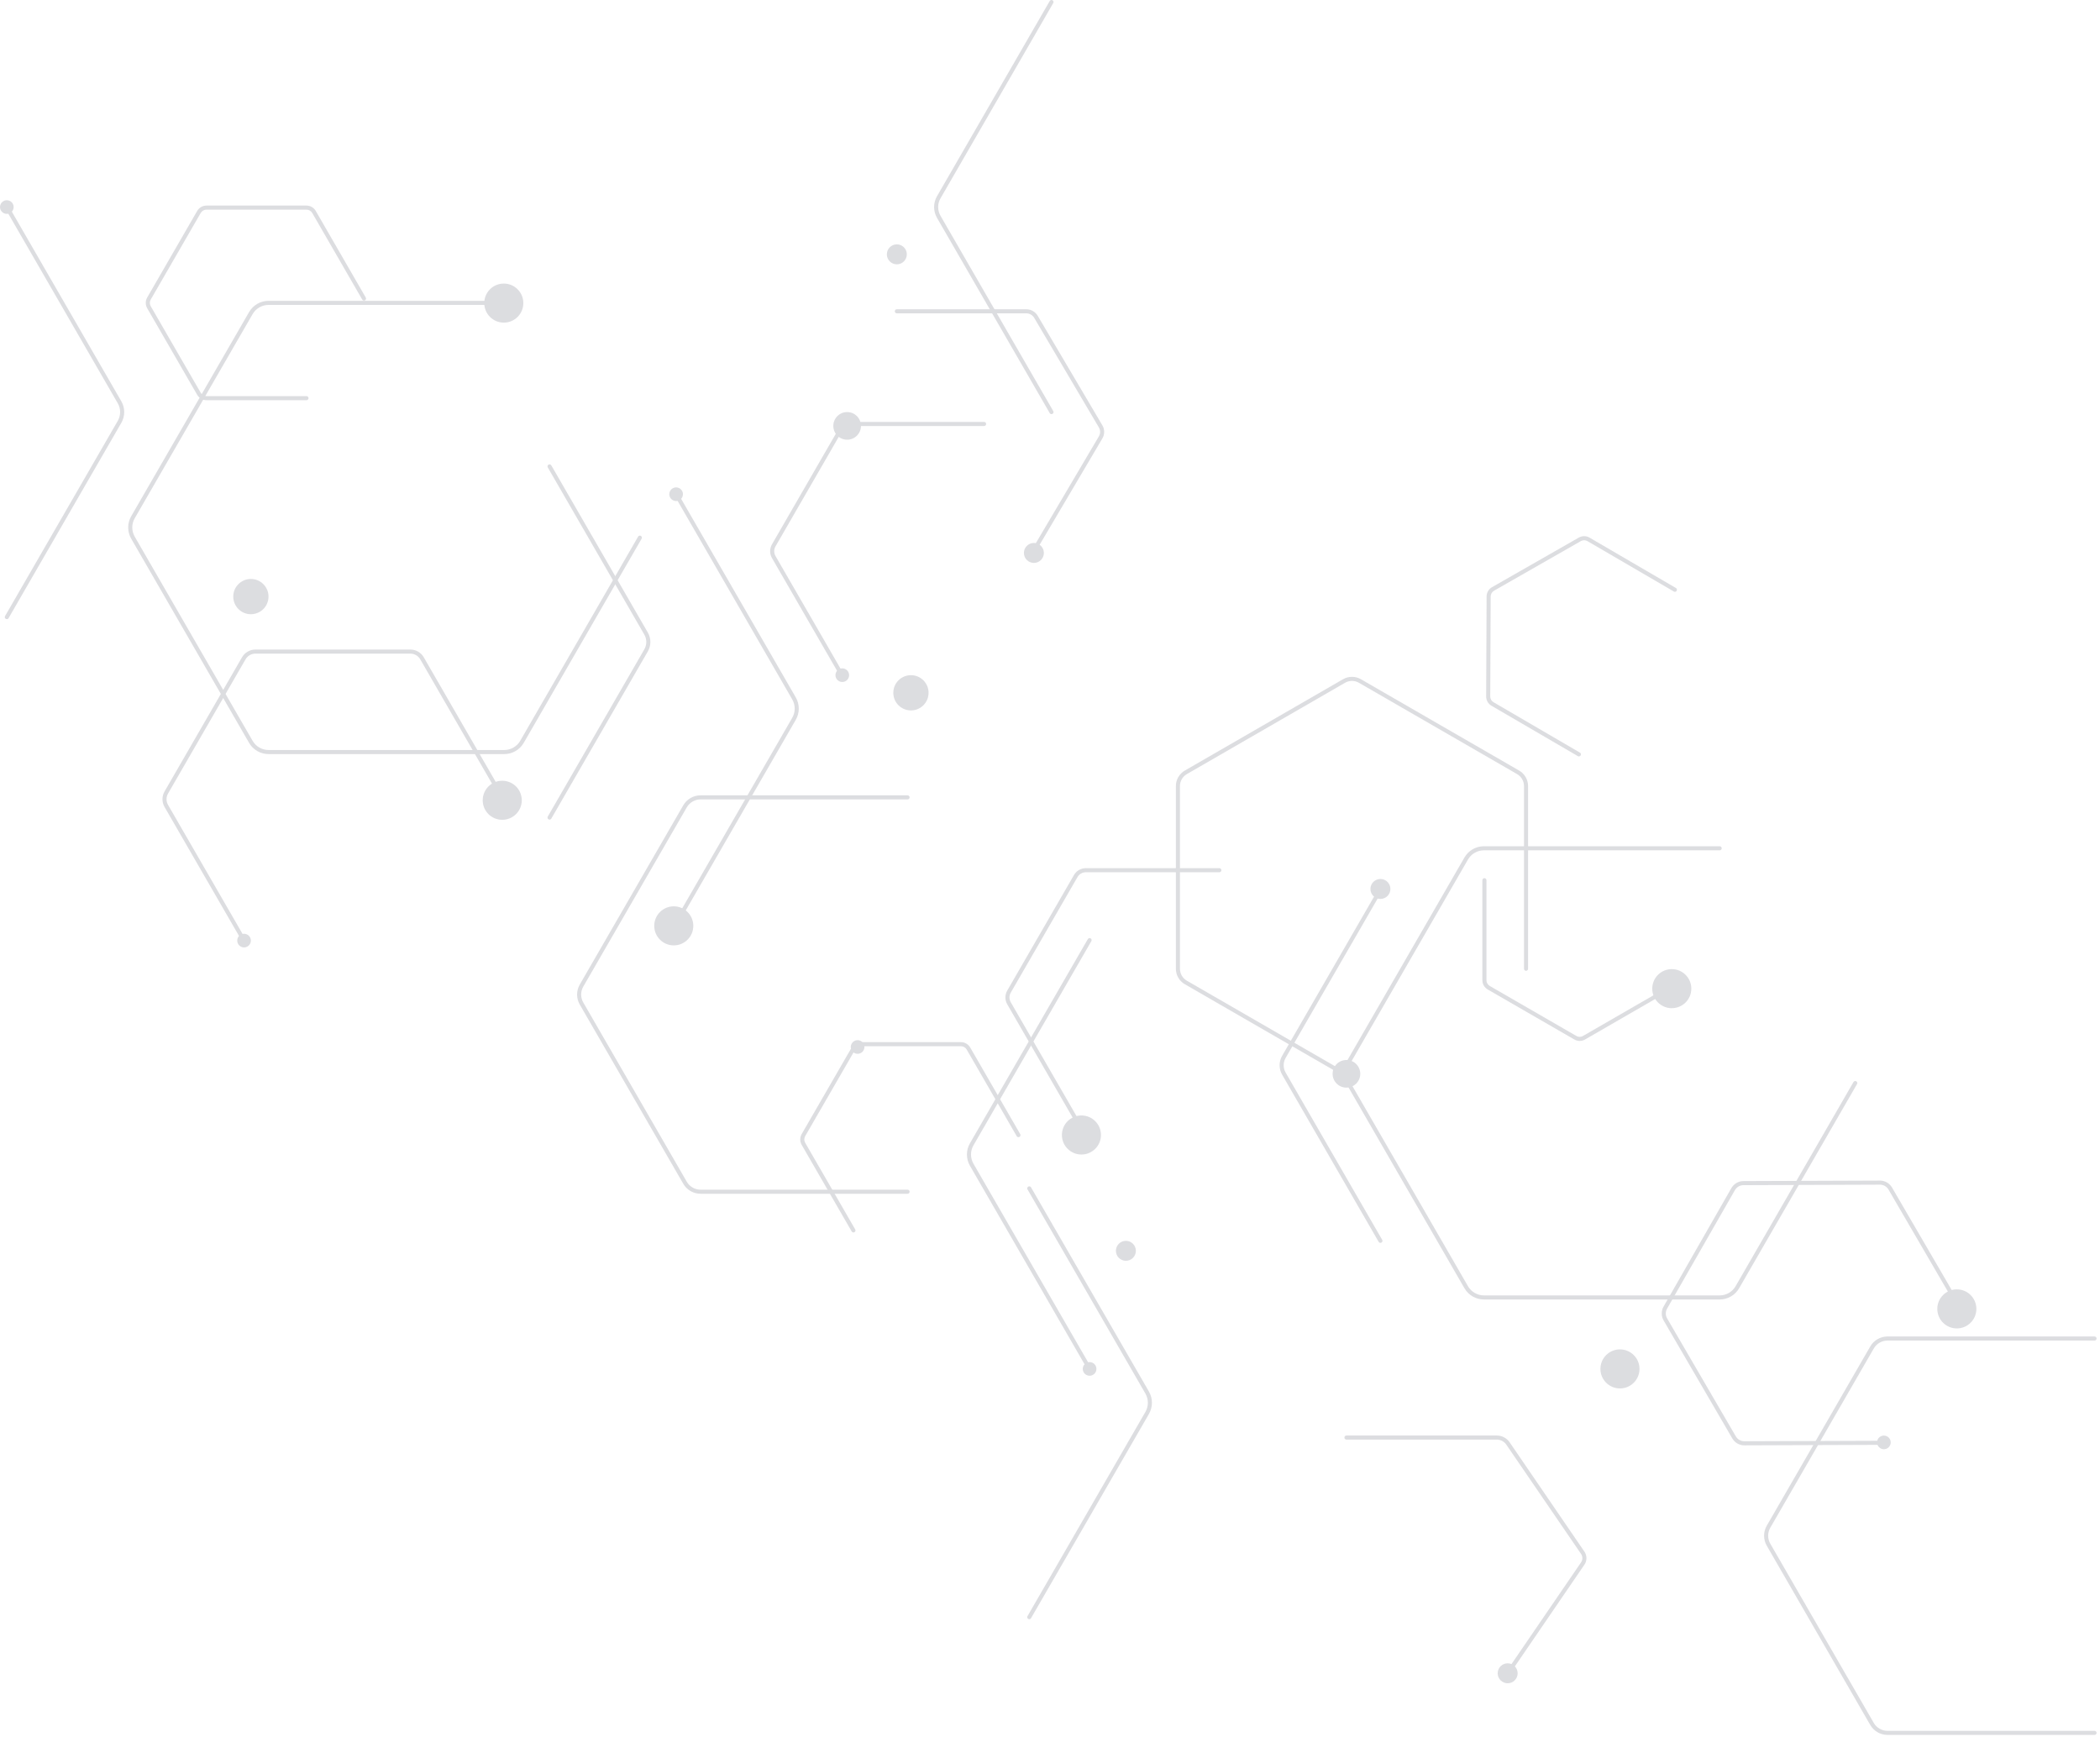 <svg width="515" height="426" viewBox="0 0 515 426" fill="none" xmlns="http://www.w3.org/2000/svg">
<g opacity="0.2" clip-path="url(#clip0_140_9)">
<path d="M123.676 184.943H65.849C64.884 184.941 63.936 184.687 63.1 184.204C62.264 183.722 61.57 183.028 61.086 182.193L32.172 132.113C31.691 131.277 31.438 130.328 31.438 129.363C31.438 128.398 31.691 127.45 32.172 126.613L61.086 76.533C61.57 75.698 62.264 75.004 63.1 74.522C63.936 74.039 64.884 73.785 65.849 73.783H123.676C123.809 73.783 123.936 73.836 124.03 73.93C124.123 74.023 124.176 74.151 124.176 74.283C124.176 74.416 124.123 74.543 124.03 74.637C123.936 74.731 123.809 74.783 123.676 74.783H65.849C65.059 74.784 64.284 74.993 63.6 75.388C62.916 75.782 62.347 76.35 61.952 77.033L33.038 127.113C32.644 127.798 32.438 128.574 32.438 129.363C32.438 130.153 32.644 130.929 33.038 131.613L61.952 181.693C62.347 182.376 62.916 182.944 63.6 183.338C64.284 183.733 65.059 183.942 65.849 183.943H123.676C124.466 183.942 125.241 183.733 125.925 183.338C126.609 182.943 127.178 182.376 127.574 181.693L156.487 131.613C156.52 131.556 156.563 131.507 156.615 131.467C156.667 131.427 156.727 131.397 156.79 131.38C156.854 131.363 156.92 131.359 156.985 131.368C157.05 131.376 157.113 131.398 157.169 131.43C157.226 131.463 157.276 131.507 157.316 131.559C157.356 131.611 157.385 131.671 157.402 131.734C157.419 131.797 157.423 131.864 157.415 131.929C157.406 131.994 157.385 132.056 157.352 132.113L128.439 182.193C127.955 183.028 127.26 183.721 126.425 184.204C125.589 184.686 124.641 184.941 123.676 184.943Z" fill="#525366"/>
<path d="M421.734 318.705H363.907C362.942 318.703 361.994 318.448 361.158 317.966C360.322 317.483 359.628 316.79 359.144 315.955L330.231 265.875C329.749 265.039 329.496 264.09 329.496 263.125C329.496 262.16 329.749 261.211 330.231 260.375L359.144 210.295C359.628 209.46 360.322 208.767 361.158 208.284C361.994 207.801 362.942 207.547 363.907 207.545H421.734C421.866 207.545 421.994 207.598 422.087 207.691C422.181 207.785 422.234 207.912 422.234 208.045C422.234 208.178 422.181 208.305 422.087 208.398C421.994 208.492 421.866 208.545 421.734 208.545H363.907C363.117 208.546 362.341 208.755 361.658 209.15C360.974 209.544 360.405 210.112 360.009 210.795L331.096 260.875C330.703 261.56 330.496 262.335 330.496 263.125C330.496 263.915 330.703 264.69 331.096 265.375L360.009 315.455C360.405 316.138 360.974 316.705 361.658 317.1C362.341 317.495 363.117 317.703 363.907 317.705H421.734C422.524 317.703 423.299 317.495 423.983 317.1C424.667 316.705 425.235 316.138 425.631 315.455L454.545 265.375C454.578 265.318 454.622 265.268 454.674 265.228C454.726 265.187 454.785 265.158 454.849 265.141C454.912 265.124 454.979 265.119 455.044 265.128C455.109 265.136 455.172 265.158 455.229 265.191C455.286 265.223 455.336 265.267 455.376 265.32C455.416 265.372 455.445 265.431 455.462 265.495C455.479 265.559 455.483 265.625 455.474 265.69C455.465 265.755 455.444 265.818 455.411 265.875L426.496 315.955C426.013 316.79 425.318 317.483 424.483 317.966C423.647 318.448 422.699 318.703 421.734 318.705Z" fill="#525366"/>
<path d="M329.619 263.858C329.531 263.858 329.445 263.835 329.369 263.791L290.557 241.383C289.893 240.998 289.341 240.446 288.957 239.781C288.573 239.116 288.371 238.362 288.37 237.594V192.778C288.371 192.01 288.573 191.256 288.957 190.591C289.341 189.926 289.893 189.374 290.557 188.989L329.369 166.581C330.034 166.198 330.788 165.997 331.556 165.997C332.324 165.997 333.078 166.198 333.744 166.581L372.556 188.989C373.22 189.374 373.772 189.926 374.156 190.591C374.54 191.256 374.742 192.01 374.744 192.778V237.594C374.744 237.726 374.691 237.854 374.597 237.947C374.503 238.041 374.376 238.094 374.244 238.094C374.111 238.094 373.984 238.041 373.89 237.947C373.796 237.854 373.744 237.726 373.744 237.594V192.778C373.743 192.186 373.586 191.604 373.29 191.091C372.994 190.578 372.568 190.152 372.056 189.855L333.244 167.447C332.73 167.152 332.148 166.996 331.556 166.996C330.964 166.996 330.382 167.152 329.869 167.447L291.057 189.855C290.545 190.152 290.119 190.578 289.823 191.091C289.527 191.604 289.37 192.186 289.37 192.778V237.594C289.37 238.186 289.527 238.768 289.823 239.281C290.119 239.794 290.545 240.22 291.057 240.517L329.869 262.925C329.964 262.98 330.038 263.065 330.08 263.167C330.122 263.268 330.13 263.381 330.101 263.487C330.073 263.593 330.01 263.687 329.923 263.754C329.835 263.821 329.729 263.858 329.619 263.858Z" fill="#525366"/>
<path d="M427.77 354.48C427.176 354.479 426.593 354.323 426.078 354.027C425.563 353.731 425.134 353.306 424.834 352.793L407.979 323.845C407.68 323.329 407.521 322.745 407.519 322.149C407.517 321.553 407.671 320.967 407.966 320.449L424.608 291.377C424.905 290.861 425.332 290.431 425.847 290.131C426.362 289.831 426.946 289.672 427.542 289.668L461.039 289.545H461.052C461.646 289.546 462.229 289.702 462.744 289.998C463.259 290.294 463.687 290.72 463.987 291.232L480.842 320.18C480.875 320.236 480.897 320.299 480.906 320.364C480.915 320.429 480.911 320.496 480.895 320.559C480.878 320.623 480.849 320.682 480.809 320.735C480.769 320.787 480.72 320.831 480.663 320.864C480.606 320.897 480.543 320.919 480.478 320.928C480.413 320.936 480.347 320.932 480.283 320.915C480.22 320.898 480.16 320.869 480.108 320.829C480.056 320.789 480.012 320.74 479.979 320.683L463.123 291.735C462.912 291.374 462.609 291.074 462.246 290.865C461.883 290.656 461.471 290.546 461.052 290.545H461.043L427.546 290.668C427.126 290.671 426.713 290.784 426.35 290.995C425.986 291.207 425.685 291.51 425.475 291.875L408.833 320.946C408.625 321.311 408.517 321.725 408.518 322.145C408.52 322.565 408.631 322.978 408.842 323.342L425.698 352.29C425.91 352.651 426.212 352.951 426.576 353.16C426.939 353.369 427.351 353.479 427.77 353.48H427.778L461.275 353.356H461.277C461.409 353.356 461.537 353.408 461.631 353.502C461.725 353.595 461.777 353.722 461.778 353.855C461.778 353.988 461.726 354.115 461.632 354.209C461.538 354.303 461.411 354.356 461.279 354.356L427.782 354.48L427.77 354.48Z" fill="#525366"/>
<path d="M165.81 226.867C165.722 226.867 165.636 226.844 165.56 226.8C165.484 226.756 165.421 226.693 165.377 226.617C165.333 226.541 165.31 226.455 165.31 226.367C165.31 226.279 165.333 226.193 165.377 226.117L194.291 176.037C194.685 175.352 194.891 174.577 194.891 173.787C194.891 172.997 194.684 172.222 194.29 171.537L165.377 121.458C165.344 121.401 165.323 121.338 165.314 121.273C165.305 121.207 165.309 121.141 165.326 121.078C165.343 121.014 165.372 120.954 165.412 120.902C165.452 120.85 165.502 120.806 165.559 120.773C165.616 120.74 165.679 120.719 165.744 120.71C165.809 120.702 165.876 120.706 165.939 120.723C166.003 120.74 166.062 120.77 166.114 120.81C166.166 120.85 166.21 120.9 166.243 120.958L195.157 171.037C195.638 171.874 195.891 172.822 195.891 173.787C195.891 174.752 195.638 175.701 195.157 176.537L166.243 226.617C166.199 226.693 166.136 226.756 166.06 226.8C165.984 226.844 165.898 226.867 165.81 226.867Z" fill="#525366"/>
<path d="M252.417 397.114C252.33 397.114 252.243 397.091 252.167 397.047C252.091 397.003 252.028 396.94 251.984 396.864C251.94 396.788 251.917 396.702 251.917 396.614C251.918 396.526 251.941 396.44 251.985 396.364L280.898 346.284C281.292 345.6 281.499 344.824 281.499 344.034C281.499 343.245 281.292 342.469 280.898 341.784L251.985 291.704C251.952 291.647 251.931 291.585 251.922 291.52C251.913 291.455 251.918 291.388 251.935 291.325C251.951 291.262 251.981 291.202 252.021 291.15C252.061 291.098 252.11 291.054 252.167 291.021C252.224 290.989 252.287 290.967 252.352 290.959C252.417 290.95 252.483 290.954 252.546 290.971C252.61 290.988 252.669 291.018 252.721 291.058C252.773 291.098 252.817 291.147 252.85 291.204L281.763 341.284C282.245 342.121 282.498 343.069 282.498 344.034C282.498 345 282.245 345.948 281.763 346.784L252.85 396.864C252.806 396.94 252.743 397.003 252.667 397.047C252.591 397.091 252.505 397.114 252.417 397.114Z" fill="#525366"/>
<path d="M134.771 201.011C134.683 201.011 134.597 200.988 134.521 200.944C134.445 200.9 134.382 200.837 134.338 200.761C134.294 200.685 134.271 200.598 134.271 200.511C134.271 200.423 134.294 200.337 134.338 200.261L158.017 159.247C158.331 158.7 158.497 158.08 158.497 157.45C158.497 156.819 158.331 156.199 158.017 155.652L134.338 114.639C134.305 114.582 134.284 114.52 134.275 114.454C134.266 114.389 134.27 114.323 134.287 114.259C134.304 114.196 134.333 114.136 134.373 114.084C134.413 114.031 134.463 113.988 134.52 113.955C134.577 113.922 134.64 113.9 134.705 113.892C134.77 113.883 134.836 113.888 134.9 113.905C134.964 113.922 135.023 113.952 135.075 113.992C135.127 114.032 135.171 114.082 135.204 114.139L158.882 155.152C159.284 155.851 159.496 156.643 159.496 157.45C159.496 158.256 159.284 159.048 158.882 159.747L135.204 200.761C135.16 200.837 135.097 200.9 135.021 200.944C134.945 200.988 134.859 201.011 134.771 201.011Z" fill="#525366"/>
<path d="M338.532 304.819C338.444 304.819 338.358 304.796 338.282 304.752C338.206 304.708 338.143 304.645 338.099 304.569L314.42 263.555C314.018 262.856 313.807 262.064 313.807 261.258C313.807 260.451 314.018 259.659 314.42 258.96L338.099 217.947C338.132 217.89 338.175 217.84 338.227 217.799C338.28 217.759 338.339 217.73 338.403 217.713C338.466 217.695 338.532 217.691 338.598 217.7C338.663 217.708 338.726 217.729 338.783 217.762C338.84 217.795 338.89 217.839 338.93 217.891C338.969 217.944 338.999 218.003 339.016 218.067C339.032 218.13 339.037 218.197 339.028 218.262C339.019 218.327 338.997 218.39 338.964 218.447L315.286 259.46C314.971 260.007 314.806 260.627 314.806 261.258C314.806 261.889 314.971 262.508 315.286 263.055L338.964 304.069C339.008 304.145 339.031 304.231 339.031 304.319C339.032 304.407 339.009 304.493 338.965 304.569C338.921 304.645 338.858 304.708 338.782 304.752C338.706 304.796 338.619 304.819 338.532 304.819Z" fill="#525366"/>
<path d="M257.864 101.562C257.776 101.562 257.69 101.539 257.614 101.495C257.538 101.451 257.475 101.388 257.431 101.312L229.782 53.421C229.319 52.618 229.076 51.707 229.076 50.78C229.076 49.853 229.319 48.943 229.782 48.14L257.431 0.249C257.464 0.192 257.507 0.142 257.559 0.102C257.612 0.061 257.671 0.032 257.735 0.015C257.798 -0.002 257.864 -0.007 257.93 0.002C257.995 0.01 258.058 0.032 258.115 0.065C258.172 0.098 258.222 0.141 258.262 0.194C258.302 0.246 258.331 0.306 258.348 0.369C258.365 0.433 258.369 0.499 258.36 0.564C258.351 0.629 258.329 0.692 258.296 0.749L230.647 48.64C230.272 49.291 230.075 50.029 230.075 50.78C230.075 51.532 230.272 52.27 230.647 52.921L258.296 100.812C258.34 100.888 258.363 100.974 258.364 101.062C258.364 101.149 258.341 101.236 258.297 101.312C258.253 101.388 258.19 101.451 258.114 101.495C258.038 101.539 257.951 101.562 257.864 101.562Z" fill="#525366"/>
<path d="M1.674 151.843C1.586 151.843 1.5 151.82 1.424 151.776C1.348 151.732 1.285 151.669 1.241 151.593C1.197 151.517 1.174 151.431 1.174 151.343C1.174 151.255 1.198 151.169 1.242 151.093L28.891 103.202C29.265 102.551 29.462 101.813 29.462 101.062C29.462 100.31 29.265 99.572 28.891 98.921L1.242 51.03C1.208 50.974 1.187 50.911 1.178 50.845C1.169 50.78 1.173 50.714 1.19 50.65C1.207 50.587 1.236 50.527 1.276 50.475C1.316 50.423 1.366 50.379 1.423 50.346C1.48 50.313 1.543 50.292 1.608 50.283C1.674 50.275 1.74 50.279 1.803 50.296C1.867 50.313 1.926 50.343 1.978 50.383C2.031 50.423 2.074 50.473 2.107 50.53L29.756 98.421C30.218 99.224 30.462 100.135 30.462 101.062C30.462 101.988 30.218 102.899 29.756 103.702L2.107 151.593C2.063 151.669 2 151.732 1.924 151.776C1.848 151.82 1.762 151.843 1.674 151.843Z" fill="#525366"/>
<path d="M267.208 336.232C267.121 336.233 267.034 336.21 266.958 336.166C266.882 336.122 266.819 336.059 266.776 335.982L237.863 285.903C237.381 285.066 237.127 284.118 237.127 283.153C237.127 282.188 237.381 281.239 237.863 280.403L266.776 230.323C266.808 230.266 266.852 230.216 266.904 230.175C266.956 230.135 267.016 230.106 267.079 230.089C267.143 230.071 267.209 230.067 267.274 230.076C267.34 230.084 267.402 230.105 267.459 230.138C267.516 230.171 267.566 230.215 267.606 230.267C267.646 230.32 267.675 230.379 267.692 230.443C267.709 230.506 267.713 230.573 267.705 230.638C267.696 230.703 267.674 230.766 267.641 230.823L238.728 280.903C238.334 281.587 238.127 282.363 238.127 283.153C238.127 283.942 238.334 284.718 238.728 285.403L267.641 335.482C267.685 335.558 267.708 335.645 267.708 335.732C267.708 335.82 267.685 335.906 267.641 335.982C267.598 336.058 267.534 336.122 267.458 336.165C267.382 336.209 267.296 336.232 267.208 336.232Z" fill="#525366"/>
<path d="M222.572 292.779H171.799C170.941 292.777 170.098 292.551 169.355 292.122C168.612 291.693 167.995 291.076 167.565 290.333L142.178 246.363C141.75 245.619 141.525 244.776 141.525 243.918C141.525 243.06 141.75 242.217 142.178 241.473L167.565 197.503C167.995 196.761 168.612 196.144 169.355 195.715C170.099 195.286 170.941 195.059 171.799 195.058H222.572C222.704 195.058 222.831 195.111 222.925 195.205C223.019 195.298 223.072 195.425 223.072 195.558C223.072 195.691 223.019 195.818 222.925 195.912C222.831 196.005 222.704 196.058 222.572 196.058H171.799C171.117 196.059 170.446 196.239 169.855 196.581C169.264 196.922 168.772 197.412 168.43 198.003L143.043 241.973C142.703 242.565 142.524 243.236 142.524 243.918C142.524 244.601 142.703 245.272 143.043 245.863L168.43 289.833C168.772 290.424 169.264 290.914 169.855 291.256C170.446 291.597 171.117 291.777 171.799 291.779H222.572C222.704 291.779 222.831 291.831 222.925 291.925C223.019 292.019 223.072 292.146 223.072 292.279C223.072 292.411 223.019 292.539 222.925 292.632C222.831 292.726 222.704 292.779 222.572 292.779Z" fill="#525366"/>
<path d="M513.665 425.5H462.893C462.035 425.498 461.192 425.272 460.449 424.843C459.706 424.414 459.088 423.797 458.658 423.055L433.272 379.084C432.844 378.34 432.619 377.497 432.619 376.639C432.619 375.781 432.844 374.938 433.272 374.194L458.658 330.224C459.088 329.481 459.705 328.865 460.449 328.436C461.192 328.006 462.035 327.78 462.893 327.779H513.665C513.798 327.779 513.925 327.831 514.019 327.925C514.113 328.019 514.165 328.146 514.165 328.279C514.165 328.411 514.113 328.539 514.019 328.632C513.925 328.726 513.798 328.779 513.665 328.779H462.893C462.21 328.78 461.54 328.96 460.948 329.301C460.357 329.643 459.865 330.133 459.523 330.724L434.137 374.694C433.797 375.286 433.618 375.957 433.618 376.639C433.618 377.322 433.797 377.992 434.137 378.584L459.523 422.555C459.865 423.145 460.357 423.636 460.948 423.977C461.54 424.318 462.21 424.498 462.893 424.5H513.665C513.798 424.5 513.925 424.552 514.019 424.646C514.113 424.74 514.165 424.867 514.165 425C514.165 425.132 514.113 425.259 514.019 425.353C513.925 425.447 513.798 425.5 513.665 425.5Z" fill="#525366"/>
<path d="M59.786 231.073C59.699 231.073 59.612 231.05 59.537 231.006C59.461 230.962 59.398 230.899 59.354 230.823L40.348 197.904C40.016 197.328 39.842 196.676 39.842 196.011C39.842 195.347 40.016 194.694 40.348 194.118L59.354 161.199C59.687 160.624 60.165 160.146 60.74 159.814C61.315 159.482 61.968 159.306 62.632 159.305H100.644C101.308 159.306 101.961 159.482 102.536 159.814C103.111 160.146 103.589 160.624 103.922 161.199L122.928 194.117C122.961 194.174 122.983 194.237 122.992 194.302C123 194.367 122.996 194.434 122.979 194.497C122.963 194.561 122.933 194.62 122.893 194.673C122.853 194.725 122.803 194.769 122.747 194.802C122.69 194.835 122.627 194.856 122.561 194.864C122.496 194.873 122.43 194.869 122.366 194.851C122.303 194.834 122.243 194.805 122.191 194.765C122.139 194.724 122.096 194.674 122.063 194.617L103.057 161.699C102.812 161.276 102.46 160.924 102.037 160.68C101.613 160.435 101.133 160.306 100.644 160.305H62.632C62.143 160.306 61.663 160.435 61.24 160.68C60.816 160.924 60.464 161.276 60.219 161.699L41.213 194.618C40.969 195.042 40.841 195.522 40.841 196.011C40.841 196.5 40.969 196.98 41.213 197.404L60.219 230.323C60.263 230.399 60.286 230.485 60.286 230.573C60.286 230.661 60.263 230.747 60.219 230.823C60.176 230.899 60.113 230.962 60.036 231.006C59.961 231.05 59.874 231.073 59.786 231.073Z" fill="#525366"/>
<path d="M75.163 98.15H50.632C50.172 98.149 49.721 98.028 49.322 97.798C48.924 97.568 48.593 97.237 48.363 96.839L36.096 75.594C35.867 75.195 35.746 74.743 35.746 74.283C35.746 73.823 35.867 73.371 36.096 72.973L48.363 51.727C48.593 51.33 48.924 50.999 49.322 50.769C49.721 50.539 50.172 50.418 50.632 50.417H75.163C75.623 50.418 76.075 50.539 76.473 50.769C76.872 50.999 77.203 51.33 77.433 51.727L89.7 72.973C89.733 73.029 89.754 73.092 89.762 73.157C89.771 73.222 89.767 73.288 89.75 73.352C89.733 73.415 89.704 73.475 89.664 73.527C89.624 73.579 89.574 73.623 89.517 73.656C89.46 73.688 89.397 73.71 89.332 73.718C89.267 73.727 89.201 73.722 89.138 73.706C89.074 73.689 89.015 73.659 88.963 73.619C88.911 73.579 88.867 73.529 88.834 73.473L76.568 52.227C76.425 51.981 76.22 51.777 75.974 51.635C75.727 51.493 75.448 51.417 75.163 51.417H50.632C50.348 51.417 50.068 51.493 49.822 51.635C49.575 51.777 49.371 51.981 49.228 52.227L36.961 73.473C36.82 73.719 36.745 73.999 36.745 74.283C36.745 74.568 36.82 74.847 36.961 75.094L49.228 96.339C49.371 96.585 49.575 96.79 49.822 96.932C50.068 97.074 50.348 97.149 50.632 97.15H75.163C75.296 97.15 75.423 97.203 75.517 97.296C75.611 97.39 75.663 97.517 75.663 97.65C75.663 97.782 75.611 97.91 75.517 98.003C75.423 98.097 75.296 98.15 75.163 98.15Z" fill="#525366"/>
<path d="M387.402 255.292C386.942 255.293 386.49 255.172 386.091 254.942L364.845 242.676C364.447 242.446 364.117 242.115 363.887 241.716C363.657 241.318 363.535 240.866 363.535 240.406V215.875C363.535 215.742 363.587 215.615 363.681 215.521C363.775 215.427 363.902 215.375 364.035 215.375C364.167 215.375 364.294 215.427 364.388 215.521C364.482 215.615 364.535 215.742 364.535 215.875V240.406C364.535 240.691 364.61 240.97 364.752 241.216C364.895 241.463 365.099 241.667 365.345 241.81L386.591 254.076C386.838 254.218 387.117 254.293 387.402 254.293C387.686 254.293 387.966 254.218 388.212 254.076L409.457 241.81C409.572 241.744 409.709 241.726 409.837 241.76C409.965 241.795 410.074 241.878 410.14 241.993C410.207 242.108 410.225 242.245 410.19 242.373C410.156 242.501 410.072 242.61 409.957 242.676L388.712 254.942C388.314 255.172 387.862 255.293 387.402 255.292Z" fill="#525366"/>
<path d="M254.051 134.661C253.963 134.661 253.876 134.638 253.8 134.594C253.724 134.549 253.661 134.486 253.617 134.409C253.573 134.333 253.551 134.246 253.551 134.158C253.552 134.07 253.576 133.983 253.62 133.907L269.49 107.014C269.684 106.684 269.787 106.308 269.787 105.925C269.787 105.542 269.684 105.166 269.49 104.836L253.62 77.942C253.419 77.607 253.134 77.33 252.793 77.137C252.452 76.945 252.067 76.845 251.675 76.846H219.938C219.805 76.846 219.678 76.793 219.584 76.7C219.491 76.606 219.438 76.479 219.438 76.346C219.438 76.214 219.491 76.086 219.584 75.993C219.678 75.899 219.805 75.846 219.938 75.846H251.675C252.241 75.845 252.796 75.991 253.288 76.27C253.78 76.548 254.192 76.949 254.482 77.435L270.351 104.329C270.636 104.812 270.787 105.364 270.787 105.925C270.787 106.487 270.636 107.038 270.351 107.521L254.482 134.415C254.438 134.49 254.375 134.552 254.299 134.595C254.224 134.638 254.138 134.661 254.051 134.661Z" fill="#525366"/>
<path d="M369.738 410.883C369.647 410.883 369.557 410.858 369.48 410.811C369.402 410.764 369.338 410.697 369.296 410.616C369.253 410.536 369.233 410.445 369.238 410.354C369.244 410.264 369.273 410.176 369.325 410.101L387.717 383.207C387.939 382.897 388.058 382.527 388.058 382.146C388.058 381.766 387.939 381.395 387.717 381.086L369.325 354.192C369.052 353.831 368.698 353.541 368.29 353.346C367.883 353.15 367.435 353.055 366.983 353.068H330.198C330.065 353.068 329.938 353.015 329.844 352.921C329.75 352.827 329.698 352.7 329.698 352.568C329.698 352.435 329.75 352.308 329.844 352.214C329.938 352.12 330.065 352.068 330.198 352.068H366.983C367.597 352.055 368.205 352.191 368.757 352.462C369.308 352.734 369.786 353.133 370.151 353.628L388.543 380.522C388.878 380.997 389.057 381.565 389.057 382.146C389.057 382.728 388.878 383.295 388.543 383.771L370.151 410.665C370.105 410.732 370.043 410.787 369.971 410.825C369.899 410.863 369.819 410.883 369.738 410.883Z" fill="#525366"/>
<path d="M209.294 302.265C209.207 302.265 209.12 302.242 209.044 302.198C208.968 302.154 208.905 302.091 208.862 302.015L196.596 280.77C196.367 280.371 196.246 279.919 196.246 279.459C196.246 278.999 196.367 278.548 196.596 278.149L208.862 256.904C209.092 256.506 209.423 256.175 209.821 255.945C210.22 255.715 210.671 255.593 211.131 255.593H235.663C236.123 255.593 236.575 255.715 236.973 255.945C237.372 256.175 237.703 256.506 237.933 256.904L250.199 278.149C250.231 278.206 250.253 278.268 250.261 278.334C250.27 278.399 250.266 278.465 250.249 278.528C250.232 278.592 250.203 278.651 250.163 278.703C250.123 278.755 250.073 278.799 250.016 278.832C249.959 278.865 249.897 278.886 249.831 278.894C249.766 278.903 249.7 278.899 249.637 278.882C249.573 278.865 249.514 278.835 249.462 278.796C249.41 278.756 249.366 278.706 249.333 278.649L237.068 257.404C236.925 257.158 236.72 256.953 236.474 256.811C236.227 256.668 235.948 256.593 235.663 256.593H211.131C210.847 256.593 210.567 256.668 210.321 256.811C210.074 256.953 209.87 257.158 209.727 257.404L197.461 278.649C197.32 278.896 197.245 279.175 197.245 279.459C197.245 279.744 197.32 280.023 197.461 280.27L209.727 301.515C209.771 301.591 209.794 301.677 209.794 301.765C209.794 301.853 209.771 301.939 209.727 302.015C209.684 302.091 209.62 302.154 209.544 302.198C209.468 302.242 209.382 302.265 209.294 302.265Z" fill="#525366"/>
<path d="M387.206 185.513C387.118 185.513 387.031 185.489 386.955 185.445L365.763 173.086C365.366 172.854 365.037 172.521 364.809 172.122C364.581 171.722 364.462 171.27 364.463 170.81L364.571 146.279C364.573 145.819 364.697 145.368 364.928 144.97C365.16 144.573 365.492 144.243 365.891 144.014L387.19 131.841C387.59 131.614 388.042 131.495 388.502 131.497C388.962 131.499 389.413 131.621 389.811 131.853L411.002 144.211C411.117 144.278 411.199 144.388 411.233 144.516C411.267 144.644 411.248 144.78 411.181 144.895C411.115 145.009 411.005 145.092 410.877 145.126C410.749 145.16 410.613 145.142 410.498 145.076L389.307 132.717C389.061 132.573 388.782 132.497 388.497 132.496C388.213 132.495 387.933 132.568 387.686 132.709L366.387 144.882C366.14 145.024 365.935 145.228 365.792 145.473C365.649 145.719 365.572 145.998 365.571 146.283L365.463 170.814C365.462 171.099 365.536 171.379 365.677 171.626C365.818 171.873 366.022 172.078 366.267 172.222L387.458 184.581C387.553 184.636 387.627 184.721 387.669 184.823C387.711 184.924 387.718 185.037 387.689 185.143C387.66 185.249 387.597 185.343 387.51 185.41C387.423 185.476 387.316 185.513 387.206 185.513Z" fill="#525366"/>
<path d="M206.121 165.47C206.034 165.47 205.948 165.447 205.872 165.403C205.796 165.359 205.733 165.296 205.689 165.22L189.309 136.849C189.017 136.342 188.864 135.767 188.864 135.182C188.864 134.598 189.017 134.023 189.309 133.516L205.689 105.145C205.982 104.64 206.403 104.22 206.909 103.927C207.416 103.635 207.99 103.481 208.575 103.479H241.334C241.467 103.479 241.594 103.532 241.688 103.626C241.782 103.72 241.834 103.847 241.834 103.979C241.834 104.112 241.782 104.239 241.688 104.333C241.594 104.427 241.467 104.479 241.334 104.479H208.575C208.165 104.48 207.763 104.588 207.409 104.793C207.054 104.998 206.759 105.292 206.554 105.646L190.174 134.016C189.97 134.371 189.863 134.773 189.863 135.182C189.863 135.592 189.97 135.994 190.174 136.349L206.554 164.72C206.598 164.796 206.621 164.882 206.621 164.97C206.621 165.057 206.598 165.144 206.555 165.22C206.511 165.296 206.448 165.359 206.372 165.403C206.295 165.447 206.209 165.47 206.121 165.47Z" fill="#525366"/>
<path d="M263.82 274.914C263.732 274.914 263.646 274.891 263.57 274.847C263.494 274.803 263.431 274.74 263.387 274.664L247.007 246.292C246.715 245.786 246.562 245.211 246.562 244.626C246.562 244.041 246.715 243.467 247.007 242.96L263.387 214.589C263.68 214.084 264.101 213.664 264.608 213.371C265.114 213.079 265.688 212.924 266.273 212.923H299.033C299.165 212.923 299.292 212.976 299.386 213.07C299.48 213.164 299.533 213.291 299.533 213.423C299.533 213.556 299.48 213.683 299.386 213.777C299.292 213.871 299.165 213.923 299.033 213.923H266.273C265.863 213.924 265.461 214.032 265.107 214.237C264.752 214.442 264.458 214.736 264.252 215.09L247.872 243.46C247.669 243.815 247.561 244.217 247.561 244.626C247.561 245.036 247.669 245.438 247.872 245.792L264.252 274.164C264.296 274.24 264.32 274.326 264.32 274.414C264.32 274.501 264.297 274.588 264.253 274.664C264.209 274.74 264.146 274.803 264.07 274.847C263.994 274.891 263.907 274.914 263.82 274.914Z" fill="#525366"/>
<path d="M123.552 79.125C126.197 79.125 128.342 76.98 128.342 74.335C128.342 71.689 126.197 69.544 123.552 69.544C120.906 69.544 118.761 71.689 118.761 74.335C118.761 76.98 120.906 79.125 123.552 79.125Z" fill="#525366"/>
<path d="M61.525 150.64C63.912 150.64 65.848 148.704 65.848 146.317C65.848 143.929 63.912 141.994 61.525 141.994C59.137 141.994 57.202 143.929 57.202 146.317C57.202 148.704 59.137 150.64 61.525 150.64Z" fill="#525366"/>
<path d="M223.397 174.236C225.785 174.236 227.72 172.3 227.72 169.913C227.72 167.525 225.785 165.59 223.397 165.59C221.01 165.59 219.074 167.525 219.074 169.913C219.074 172.3 221.01 174.236 223.397 174.236Z" fill="#525366"/>
<path d="M265.209 283.153C267.855 283.153 270 281.008 270 278.362C270 275.717 267.855 273.572 265.209 273.572C262.564 273.572 260.419 275.717 260.419 278.362C260.419 281.008 262.564 283.153 265.209 283.153Z" fill="#525366"/>
<path d="M479.891 325.803C482.537 325.803 484.682 323.658 484.682 321.013C484.682 318.367 482.537 316.223 479.891 316.223C477.246 316.223 475.101 318.367 475.101 321.013C475.101 323.658 477.246 325.803 479.891 325.803Z" fill="#525366"/>
<path d="M409.986 247.263C412.631 247.263 414.776 245.118 414.776 242.473C414.776 239.827 412.631 237.682 409.986 237.682C407.34 237.682 405.195 239.827 405.195 242.473C405.195 245.118 407.34 247.263 409.986 247.263Z" fill="#525366"/>
<path d="M397.276 340.523C399.921 340.523 402.066 338.378 402.066 335.733C402.066 333.087 399.921 330.942 397.276 330.942C394.63 330.942 392.485 333.087 392.485 335.733C392.485 338.378 394.63 340.523 397.276 340.523Z" fill="#525366"/>
<path d="M165.235 231.862C167.88 231.862 170.025 229.717 170.025 227.072C170.025 224.426 167.88 222.281 165.235 222.281C162.589 222.281 160.444 224.426 160.444 227.072C160.444 229.717 162.589 231.862 165.235 231.862Z" fill="#525366"/>
<path d="M123.169 201.062C125.815 201.062 127.959 198.918 127.959 196.272C127.959 193.626 125.815 191.482 123.169 191.482C120.524 191.482 118.379 193.626 118.379 196.272C118.379 198.918 120.524 201.062 123.169 201.062Z" fill="#525366"/>
<path d="M165.81 122.881C166.734 122.881 167.484 122.132 167.484 121.208C167.484 120.283 166.734 119.534 165.81 119.534C164.886 119.534 164.136 120.283 164.136 121.208C164.136 122.132 164.886 122.881 165.81 122.881Z" fill="#525366"/>
<path d="M462.001 355.43C462.926 355.43 463.675 354.681 463.675 353.757C463.675 352.832 462.926 352.083 462.001 352.083C461.077 352.083 460.327 352.832 460.327 353.757C460.327 354.681 461.077 355.43 462.001 355.43Z" fill="#525366"/>
<path d="M206.561 167.263C207.485 167.263 208.235 166.514 208.235 165.59C208.235 164.665 207.485 163.916 206.561 163.916C205.637 163.916 204.887 164.665 204.887 165.59C204.887 166.514 205.637 167.263 206.561 167.263Z" fill="#525366"/>
<path d="M1.674 52.454C2.598 52.454 3.348 51.705 3.348 50.78C3.348 49.856 2.598 49.107 1.674 49.107C0.749 49.107 0 49.856 0 50.78C0 51.705 0.749 52.454 1.674 52.454Z" fill="#525366"/>
<path d="M210.315 258.453C211.24 258.453 211.989 257.703 211.989 256.779C211.989 255.855 211.24 255.105 210.315 255.105C209.391 255.105 208.642 255.855 208.642 256.779C208.642 257.703 209.391 258.453 210.315 258.453Z" fill="#525366"/>
<path d="M267.209 337.406C268.133 337.406 268.882 336.657 268.882 335.733C268.882 334.808 268.133 334.059 267.209 334.059C266.284 334.059 265.535 334.808 265.535 335.733C265.535 336.657 266.284 337.406 267.209 337.406Z" fill="#525366"/>
<path d="M207.752 107.842C209.625 107.842 211.142 106.324 211.142 104.452C211.142 102.58 209.625 101.062 207.752 101.062C205.88 101.062 204.362 102.58 204.362 104.452C204.362 106.324 205.88 107.842 207.752 107.842Z" fill="#525366"/>
<path d="M330.198 266.748C332.07 266.748 333.588 265.23 333.588 263.358C333.588 261.486 332.07 259.968 330.198 259.968C328.325 259.968 326.807 261.486 326.807 263.358C326.807 265.23 328.325 266.748 330.198 266.748Z" fill="#525366"/>
<path d="M338.532 220.471C339.884 220.471 340.98 219.375 340.98 218.023C340.98 216.67 339.884 215.574 338.532 215.574C337.18 215.574 336.083 216.67 336.083 218.023C336.083 219.375 337.18 220.471 338.532 220.471Z" fill="#525366"/>
<path d="M369.737 412.831C371.09 412.831 372.186 411.735 372.186 410.383C372.186 409.03 371.09 407.934 369.737 407.934C368.385 407.934 367.289 409.03 367.289 410.383C367.289 411.735 368.385 412.831 369.737 412.831Z" fill="#525366"/>
<path d="M276.111 309.216C277.463 309.216 278.559 308.119 278.559 306.767C278.559 305.415 277.463 304.319 276.111 304.319C274.758 304.319 273.662 305.415 273.662 306.767C273.662 308.119 274.758 309.216 276.111 309.216Z" fill="#525366"/>
<path d="M219.938 64.827C221.29 64.827 222.387 63.731 222.387 62.379C222.387 61.027 221.29 59.93 219.938 59.93C218.586 59.93 217.49 61.027 217.49 62.379C217.49 63.731 218.586 64.827 219.938 64.827Z" fill="#525366"/>
<path d="M253.552 138.059C254.904 138.059 256 136.963 256 135.61C256 134.258 254.904 133.162 253.552 133.162C252.2 133.162 251.103 134.258 251.103 135.61C251.103 136.963 252.2 138.059 253.552 138.059Z" fill="#525366"/>
<path d="M59.851 232.358C60.775 232.358 61.525 231.608 61.525 230.684C61.525 229.759 60.775 229.01 59.851 229.01C58.926 229.01 58.177 229.759 58.177 230.684C58.177 231.608 58.926 232.358 59.851 232.358Z" fill="#525366"/>
</g>
<defs>
<clipPath id="clip0_140_9">
<rect width="514.165" height="425.5" fill="white"/>
</clipPath>
</defs>
</svg>
